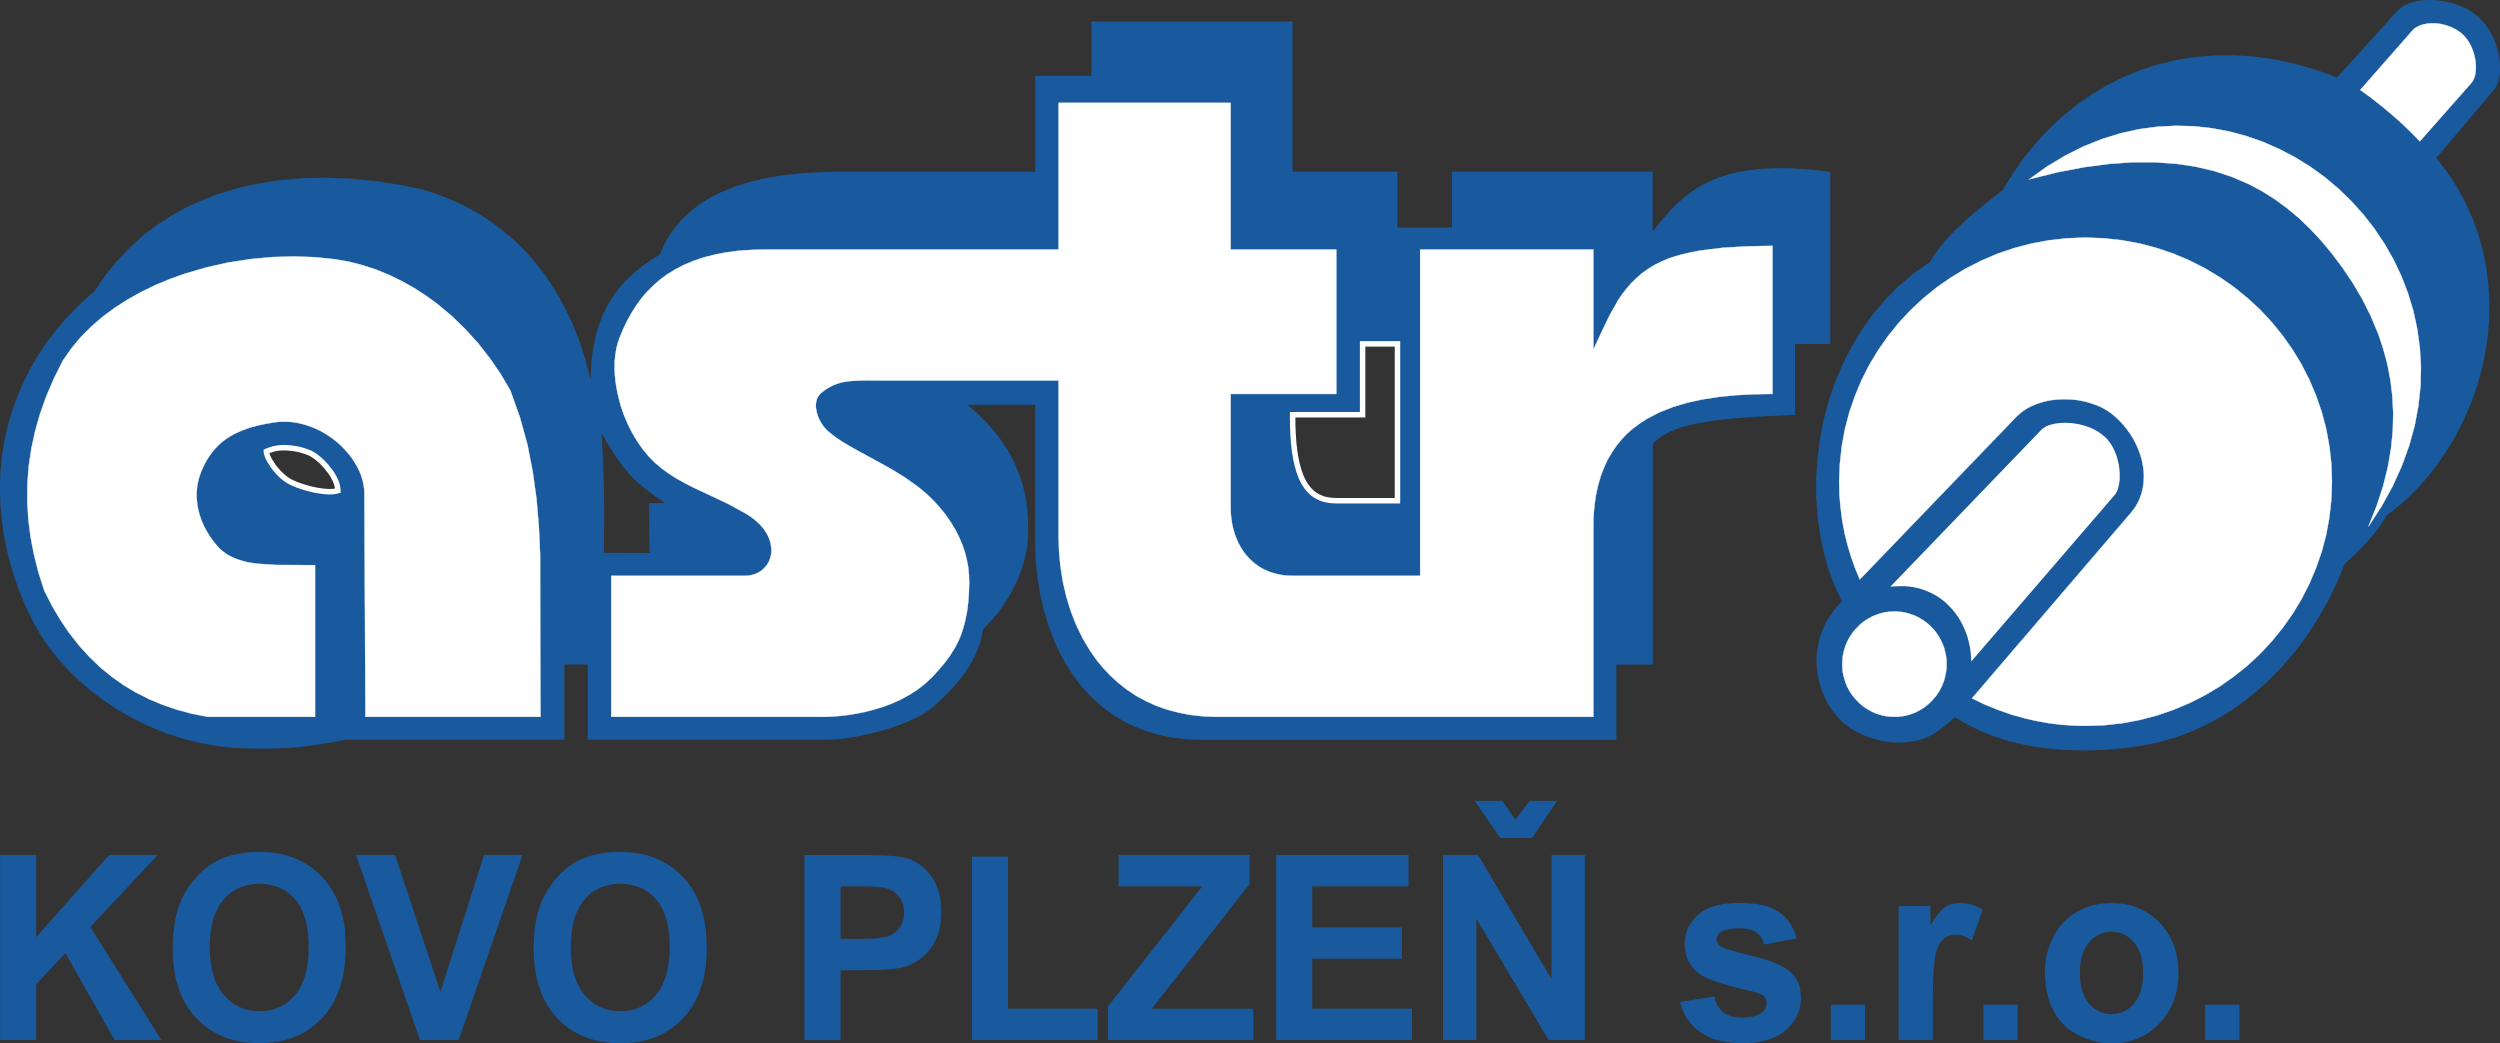 <?xml version="1.0" encoding="UTF-8"?>
<svg xmlns="http://www.w3.org/2000/svg" viewBox="0 0 489.56 204.26">
  <rect x="0" y="0" width="489.56" height="204.26" fill="#333333" stroke="none"/>
  <defs>
    <style>
      .cls-1, .cls-2, .cls-3 {
        fill: none;
      }

      .cls-2 {
        stroke-width: .07px;
      }

      .cls-2, .cls-4, .cls-3 {
        stroke: #fff;
        stroke-miterlimit: 10;
      }

      .cls-5, .cls-6 {
        fill: #195a9f;
      }

      .cls-7, .cls-4 {
        fill: #fff;
      }

      .cls-7, .cls-4, .cls-6 {
        fill-rule: evenodd;
      }

      .cls-4 {
        stroke-width: .53px;
      }

      .cls-3 {
        stroke-width: 1.07px;
      }
    </style>
  </defs>
  <g id="Vrstva_1" data-name="Vrstva 1">
    <path class="cls-5" d="M354.41,33.19l-3.66-.23-3.32-.03-3.02.17-2.73.35-2.47.5-2.23.67-2.02.79-1.84.94-1.67,1.05-1.52,1.15-1.73,1.55-1.59,1.65-1.52,1.77-1.46,1.82v-11.71h-39.29v10.92h-10.7v-10.92h-20.53V4.22h-39.39v10.63h-10.99v18.79h-38.58l-3.62.08-3.55.21-3.46.36-3.32.55-3.2.74-3.03.94-2.85,1.15-1.46.73-1.39.79-1.3.85-1.26.96-1.18,1.02-1.11,1.09-1.02,1.17-.94,1.27-.85,1.33-.76,1.44-.65,1.52-1.68,1.05-1.62,1.14-1.53,1.21-1.46,1.35-1.38,1.47-1,1.27-.94,1.38-.85,1.49-.76,1.61-.65,1.73-.58,1.86-.44,2-.35,2.14-.21,2.3-.09,2.47-1.02-3.9-1.21-3.7-1.4-3.5-1.58-3.29-1.76-3.11-1.91-2.9-2.09-2.68-2.26-2.52-2.05-1.96-2.15-1.8-2.27-1.67-2.37-1.52-2.49-1.38-2.58-1.21-2.7-1.06-2.77-.94-4.76-.98-4.84-.74-4.87-.47-4.88-.2-4.87.14-4.82.45-4.73.82-3.29.79-3.23,1-3.14,1.2-3.06,1.39-2.94,1.62-2.87,1.86-2.73,2.06-2.58,2.33-2.46,2.58-2.29,2.82-2.12,3.09-2.78,2.5-2.5,2.52-2.23,2.56-1.97,2.59-1.74,2.64-1.5,2.58-1.3,2.65-1.15,2.67-.99,2.74-.88,2.96-.67,3.03-.5,3.11-.29,3.15-.09,3.21.11,3.23.32,3.29.5,3.3.73,3.29.91,3.29,1.14,3.29,1.35,3.24,1.56,3.22,1.38,2.38,1.59,2.35,1.79,2.28,2.02,2.23,2.18,2.11,2.35,2.02,2.53,1.9,2.73,1.79,2.87,1.64,3.02,1.47,3.14,1.29,3.25,1.09,3.35.86,3.43.65,3.52.39,3.58.14h4s3.29-.14,3.29-.14l2.97-.27,3.5-.51,4.61-.8h42.82v-14.74h4.58v14.74h46.89l1.74-.08,2-.21,2.18-.37,2.29-.49,2.34-.59,1.73-.53,1.68-.58,1.61-.62,1.53-.68,1.36-.71,1.23-.77,1.05-.8,1.3-1.18,1.35-1.3,1.33-1.43,1.3-1.53.8-1.06.76-1.11.68-1.15.64-1.2.55-1.26.46-1.3.36-1.33.26-1.41.91-.91.96-1.03.94-1.15.94-1.27.91-1.36.77-1.33.74-1.38.68-1.47.59-1.52.5-1.56.39-1.61.29-1.62.15-1.65.05-1.62-.03-1.73-.11-1.82-.23-1.93-.33-1.74-.46-1.8-.61-1.85-.77-1.9-.97-1.91-1.18-1.94-1.41-1.94-1.65-1.96-1.91-1.94-2.2-1.96h13.24v27.34l.09,3.05.3,3.18.52,3.24.74,3.31,1,3.29,1.26,3.23.96,2.03,1.08,1.99,1.2,1.91,1.33,1.82,1.46,1.76,1.61,1.62,1.73,1.5,1.88,1.39,2.03,1.23,2.17,1.09,2.33.91,2.49.73,2.65.55,2.84.33,2.99.11h81.14v-14.74h7.13v-43.26l.71-.67.8-.61.89-.55.94-.5,1.03-.45,1.11-.39,1.17-.33,1.21-.32,4.46-.77,4.93-.49,5.23-.32,5.38-.26v-13.87h6.9v-33.71l-4.02-.44ZM65.81,96.17l-.38.08-.42.03-.44.02-.5-.02-.48-.03-.52-.06-1.18-.18-1.21-.27-1.21-.35-1.17-.39-1.09-.46-.62-.33-.59-.38-.58-.46-.53-.49-.5-.53-.47-.55-.41-.53-.35-.55-.33-.53-.26-.48-.11-.23-.09-.23-.06-.2-.06-.18-.04-.18-.03-.15v-.14l.55-.23.55-.18.58-.15.61-.11.61-.05.61-.03.61.03.59.05.59.08.74.12.71.17.67.2.61.21.55.21.41.21.44.29.47.33.47.39.48.44.47.48.47.5.36.47.35.45.33.47.29.49.26.48.23.49.18.48.12.46.08.47.03.44-.35.09ZM127.18,108.28l-8.93-.02.06-6.37-.03-5.61-.17-5.44-.3-6.02,1.41,2.46,1.35,2.11,1.3,1.8,1.3,1.58,1.35,1.38,1.29,1.12,1.37,1.09,1.46,1.06,1.61,1.09h-3.15l.09,9.77ZM273.66,98.05h-12.54s-.53-.06-.53-.06l-.54-.08-.49-.09-.48-.14-.47-.18-.44-.2-.41-.23-.41-.27-.4-.29-.62-.62-.56-.71-.51-.83-.46-.94-.39-1.08-.35-1.18-.29-1.32-.24-1.46-.18-1.58-.12-1.71-.08-1.87-.02-2h13.71v-13.87h6.83v30.71Z"/>
    <polygon class="cls-1" points="49.33 146.6 45.75 146.47 42.23 146.07 38.8 145.42 35.45 144.55 32.21 143.46 29.07 142.17 26.05 140.7 23.19 139.07 20.46 137.28 17.92 135.38 15.57 133.36 13.39 131.26 11.37 129.03 9.58 126.75 7.99 124.4 6.61 122.02 5.05 118.81 3.7 115.56 2.56 112.27 1.65 108.98 .92 105.69 .42 102.39 .11 99.1 0 95.86 .09 92.65 .38 89.5 .88 86.39 1.55 83.35 2.43 80.4 3.41 77.65 4.56 74.98 5.87 72.33 7.37 69.75 9.11 67.11 11.08 64.52 13.31 61.96 15.81 59.44 18.59 56.94 20.71 53.85 23 51.03 25.46 48.45 28.04 46.11 30.77 44.05 33.63 42.19 36.57 40.56 39.64 39.17 42.78 37.97 46.01 36.97 49.3 36.18 54.03 35.36 58.85 34.91 63.72 34.77 68.6 34.97 73.47 35.44 78.31 36.18 83.07 37.17 85.84 38.11 88.54 39.17 91.12 40.38 93.61 41.76 95.97 43.28 98.25 44.94 100.4 46.75 102.45 48.71 104.7 51.22 106.8 53.91 108.71 56.8 110.47 59.91 112.04 63.2 113.44 66.71 114.65 70.41 115.67 74.3 115.76 71.83 115.97 69.53 116.32 67.39 116.76 65.39 117.34 63.52 117.99 61.79 118.75 60.18 119.6 58.7 120.54 57.32 121.54 56.05 122.92 54.57 124.37 53.22 125.9 52.01 127.53 50.87 129.21 49.83 129.86 48.31 130.62 46.87 131.47 45.54 132.41 44.26 133.42 43.1 134.53 42 135.71 40.99 136.97 40.03 138.28 39.18 139.67 38.39 141.13 37.67 143.98 36.51 147.01 35.57 150.21 34.83 153.53 34.29 156.99 33.92 160.54 33.71 164.16 33.63 202.74 33.63 202.74 14.85 213.73 14.85 213.73 4.22 253.13 4.22 253.13 33.63 273.66 33.63 273.66 44.55 284.36 44.55 284.36 33.63 323.65 33.63 323.65 45.34 325.11 43.52 326.63 41.75 328.22 40.09 329.95 38.55 331.46 37.39 333.13 36.35 334.97 35.41 336.98 34.62 339.21 33.95 341.68 33.45 344.41 33.1 347.43 32.94 350.75 32.97 354.41 33.19 358.42 33.63 358.42 67.34 351.52 67.34 351.52 81.22 346.14 81.47 340.91 81.79 335.98 82.28 331.52 83.05 330.31 83.37 329.14 83.7 328.04 84.1 327 84.55 326.06 85.05 325.17 85.6 324.37 86.21 323.65 86.87 323.65 130.13 316.53 130.13 316.53 144.87 235.39 144.87 232.4 144.77 229.56 144.43 226.91 143.89 224.42 143.16 222.09 142.25 219.92 141.16 217.89 139.93 216.01 138.54 214.28 137.03 212.67 135.41 211.21 133.65 209.88 131.83 208.68 129.92 207.61 127.94 206.65 125.9 205.39 122.67 204.39 119.38 203.65 116.08 203.13 112.83 202.83 109.65 202.74 106.6 202.74 79.26 189.5 79.26 191.7 81.22 193.61 83.16 195.26 85.11 196.67 87.05 197.86 89 198.83 90.91 199.6 92.8 200.21 94.65 200.66 96.46 200.99 98.2 201.22 100.13 201.33 101.95 201.36 103.67 201.31 105.3 201.16 106.95 200.87 108.57 200.48 110.18 199.98 111.74 199.39 113.26 198.7 114.73 197.96 116.11 197.19 117.44 196.28 118.81 195.34 120.08 194.4 121.23 193.44 122.26 192.53 123.17 192.27 124.58 191.91 125.92 191.46 127.22 190.91 128.48 190.27 129.68 189.59 130.83 188.83 131.94 188.03 133 186.72 134.53 185.39 135.96 184.04 137.26 182.74 138.44 181.69 139.25 180.46 140.02 179.1 140.73 177.57 141.42 175.96 142.04 174.28 142.61 172.55 143.15 170.21 143.74 167.92 144.22 165.74 144.59 163.74 144.8 161.99 144.87 115.11 144.87 115.11 130.13 110.53 130.13 110.53 144.87 67.71 144.87 63.1 145.68 59.59 146.19 56.62 146.47 53.33 146.59 49.33 146.6"/>
    <polygon class="cls-6" points="382.81 140.42 381.67 141.42 380.64 142.28 379.67 143.02 378.7 143.68 378.09 144.01 377.47 144.33 376.8 144.59 376.09 144.81 375.33 145.03 374.5 145.19 373.25 145.36 372 145.42 370.75 145.39 369.52 145.25 368.33 145.04 367.16 144.75 366.02 144.4 364.94 143.96 364 143.54 363.11 143.05 362.29 142.55 361.53 142.01 360.83 141.45 360.23 140.87 359.62 140.19 359.04 139.46 358.5 138.66 357.97 137.79 357.48 136.88 357.04 135.91 356.65 134.88 356.32 133.8 356.06 132.7 355.86 131.54 355.74 130.38 355.71 129.19 355.77 128 355.94 126.78 356.1 125.92 356.32 125.07 356.57 124.19 356.91 123.33 357.3 122.45 357.77 121.54 358.35 120.63 359.01 119.69 359.79 118.73 360.68 117.75 359.27 114.7 358.07 111.48 357.12 108.13 356.41 104.64 355.92 101.07 355.66 97.43 355.65 93.71 355.88 89.97 356.35 86.24 357.04 82.54 358 78.85 359.2 75.26 360.64 71.74 362.34 68.33 364.29 65.04 366.47 61.9 368.95 58.94 371.65 56.17 374.63 53.62 377.88 51.31 378.86 49.8 379.88 48.4 380.97 47.05 382.87 45.05 385.23 42.85 388.28 40.29 392.18 37.2 394.21 33.91 396.41 30.81 398.76 27.93 401.26 25.25 403.9 22.78 406.67 20.55 409.55 18.52 412.57 16.73 415.7 15.15 418.91 13.81 422.46 12.66 426.08 11.78 429.81 11.16 433.63 10.86 437.5 10.81 441.44 11.08 445.43 11.63 449.46 12.51 453.54 13.68 457.65 15.16 469.57 2.03 469.91 1.71 470.3 1.41 470.7 1.15 471.16 .91 471.65 .7 472.18 .5 472.74 .35 473.33 .21 473.94 .12 474.56 .05 475.21 .02 476.15 0 477.12 .05 478.09 .17 479.07 .33 480.05 .56 481.01 .86 481.95 1.23 482.86 1.65 483.74 2.14 484.55 2.7 485.31 3.31 486.03 4 486.69 4.79 487.3 5.63 487.81 6.54 488.29 7.45 488.66 8.42 488.98 9.39 489.23 10.36 489.41 11.31 489.53 12.27 489.56 13.19 489.56 13.74 489.53 14.25 489.45 14.77 489.38 15.27 489.27 15.73 489.12 16.16 488.97 16.59 488.79 16.95 488.57 17.32 488.33 17.64 477.08 30.93 479.29 33.8 481.2 36.76 482.86 39.82 484.25 42.94 485.39 46.11 486.27 49.34 486.91 52.6 487.3 55.88 487.48 59.17 487.44 62.46 487.18 65.72 486.69 68.96 486.03 72.16 485.05 75.62 483.87 78.99 482.46 82.26 480.84 85.42 479.02 88.44 477.02 91.33 474.83 94.05 472.47 96.58 469.95 98.91 467.27 101.02 466.83 101.82 466.31 102.64 465.71 103.49 465.05 104.34 463.81 105.8 462.42 107.3 460.85 108.84 459.16 110.39 457.65 114 455.97 117.53 454.04 120.95 451.91 124.24 449.59 127.39 447.05 130.38 444.33 133.17 442.02 135.26 439.59 137.23 437.05 139.04 434.39 140.66 431.63 142.11 428.78 143.39 425.83 144.48 422.78 145.33 419.64 145.98 416.18 146.48 412.42 146.82 408.45 146.97 404.34 146.86 401.58 146.63 398.79 146.27 396.01 145.75 393.25 145.09 390.55 144.22 387.89 143.16 385.29 141.89 382.81 140.42"/>
    <polygon class="cls-1" points="382.81 140.42 381.67 141.42 380.64 142.28 379.67 143.02 378.7 143.68 378.09 144.01 377.47 144.33 376.8 144.59 376.09 144.81 375.33 145.03 374.5 145.19 373.25 145.36 372 145.42 370.75 145.39 369.52 145.25 368.33 145.04 367.16 144.75 366.02 144.4 364.94 143.96 364 143.54 363.11 143.05 362.29 142.55 361.53 142.01 360.83 141.45 360.23 140.87 359.62 140.19 359.04 139.46 358.5 138.66 357.97 137.79 357.48 136.88 357.04 135.91 356.65 134.88 356.32 133.8 356.06 132.7 355.86 131.54 355.74 130.38 355.71 129.19 355.77 128 355.94 126.78 356.1 125.92 356.32 125.07 356.57 124.19 356.91 123.33 357.3 122.45 357.77 121.54 358.35 120.63 359.01 119.69 359.79 118.73 360.68 117.75 359.27 114.7 358.07 111.48 357.12 108.13 356.41 104.64 355.92 101.07 355.66 97.43 355.65 93.71 355.88 89.97 356.35 86.24 357.04 82.54 358 78.85 359.2 75.26 360.64 71.74 362.34 68.33 364.29 65.04 366.47 61.9 368.95 58.94 371.65 56.17 374.63 53.62 377.88 51.31 378.86 49.8 379.88 48.4 380.97 47.05 382.87 45.05 385.23 42.85 388.28 40.29 392.18 37.2 394.21 33.91 396.41 30.81 398.76 27.93 401.26 25.25 403.9 22.78 406.67 20.55 409.55 18.52 412.57 16.73 415.7 15.15 418.91 13.81 422.46 12.66 426.08 11.78 429.81 11.16 433.63 10.86 437.5 10.81 441.44 11.08 445.43 11.63 449.46 12.51 453.54 13.68 457.65 15.16 469.57 2.03 469.91 1.71 470.3 1.41 470.7 1.15 471.16 .91 471.65 .7 472.18 .5 472.74 .35 473.33 .21 473.94 .12 474.56 .05 475.21 .02 476.15 0 477.12 .05 478.09 .17 479.07 .33 480.05 .56 481.01 .86 481.95 1.23 482.86 1.65 483.74 2.14 484.55 2.7 485.31 3.31 486.03 4 486.69 4.79 487.3 5.63 487.81 6.54 488.29 7.45 488.66 8.42 488.98 9.39 489.23 10.36 489.41 11.31 489.53 12.27 489.56 13.19 489.56 13.74 489.53 14.25 489.45 14.77 489.38 15.27 489.27 15.73 489.12 16.16 488.97 16.59 488.79 16.95 488.57 17.32 488.33 17.64 477.08 30.93 479.29 33.8 481.2 36.76 482.86 39.82 484.25 42.94 485.39 46.11 486.27 49.34 486.91 52.6 487.3 55.88 487.48 59.17 487.44 62.46 487.18 65.72 486.69 68.96 486.03 72.16 485.05 75.62 483.87 78.99 482.46 82.26 480.84 85.42 479.02 88.44 477.02 91.33 474.83 94.05 472.47 96.58 469.95 98.91 467.27 101.02 466.83 101.82 466.31 102.64 465.71 103.49 465.05 104.34 463.81 105.8 462.42 107.3 460.85 108.84 459.16 110.39 457.65 114 455.97 117.53 454.04 120.95 451.91 124.24 449.59 127.39 447.05 130.38 444.33 133.17 442.02 135.26 439.59 137.23 437.05 139.04 434.39 140.66 431.63 142.11 428.78 143.39 425.83 144.48 422.78 145.33 419.64 145.98 416.18 146.48 412.42 146.82 408.45 146.97 404.34 146.86 401.58 146.63 398.79 146.27 396.01 145.75 393.25 145.09 390.55 144.22 387.89 143.16 385.29 141.89 382.81 140.42"/>
    <polygon class="cls-7" points="40.68 140.37 37.65 139.78 34.72 138.99 31.93 138.05 29.25 136.93 26.69 135.65 24.25 134.2 21.93 132.56 19.65 130.7 17.5 128.63 15.47 126.4 13.57 123.98 11.81 121.38 10.17 118.6 8.66 115.62 7.55 112.15 6.67 108.68 5.99 105.19 5.55 101.7 5.34 98.2 5.37 94.7 5.63 91.32 6.13 87.89 6.87 84.46 7.85 81.02 9.08 77.56 10.58 74.07 12.34 70.57 13.98 68.22 15.81 66.01 17.86 63.96 20.08 62.04 22.47 60.28 25 58.65 27.66 57.17 30.42 55.83 33.27 54.64 36.21 53.59 40.44 52.36 44.72 51.4 49.02 50.74 53.33 50.34 57.56 50.22 61.7 50.36 65.67 50.78 68.37 51.25 71.04 51.95 73.65 52.79 76.18 53.83 78.64 55.03 81.03 56.36 83.35 57.86 85.6 59.49 88.45 61.87 91.12 64.46 93.64 67.24 95.94 70.18 98.06 73.27 99.94 76.47 101.82 81.75 103.28 87.05 104.33 92.41 105.07 97.78 105.52 103.17 105.77 108.6 105.78 124.45 105.84 140.37 71.56 140.37 71.36 96.59 71.31 95.7 71.18 94.8 70.98 93.91 70.69 93.03 70.33 92.15 69.89 91.29 69.4 90.44 68.84 89.62 68.22 88.83 67.55 88.06 66.83 87.31 65.93 86.52 64.99 85.78 64.01 85.11 62.97 84.49 61.88 83.96 60.76 83.51 59.61 83.13 58.43 82.84 57.23 82.64 56.01 82.57 54.79 82.58 53.57 82.72 51.95 83.01 50.36 83.34 48.81 83.78 47.34 84.31 45.93 84.95 45.11 85.42 44.32 85.92 43.56 86.49 42.84 87.12 42.15 87.83 41.5 88.6 40.91 89.45 40.34 90.36 39.82 91.38 39.35 92.47 39.06 93.3 38.83 94.11 38.65 94.96 38.55 95.79 38.5 96.62 38.5 97.46 38.58 98.28 38.68 99.11 38.85 99.94 39.14 101 39.52 102.07 39.97 103.1 40.52 104.1 41.11 105.07 41.79 106.01 42.52 106.9 43.11 107.53 43.76 108.07 44.44 108.56 45.19 108.97 45.96 109.33 46.78 109.62 47.61 109.88 48.49 110.1 49.4 110.25 50.34 110.39 54.03 110.63 57.88 110.65 61.7 110.67 61.7 140.37 40.68 140.37"/>
    <polygon class="cls-2" points="40.68 140.37 37.65 139.78 34.72 138.99 31.93 138.05 29.25 136.93 26.69 135.65 24.25 134.2 21.93 132.56 19.65 130.7 17.5 128.63 15.47 126.4 13.57 123.98 11.81 121.38 10.17 118.6 8.66 115.62 7.55 112.15 6.67 108.68 5.99 105.19 5.55 101.7 5.34 98.2 5.37 94.7 5.63 91.32 6.13 87.89 6.87 84.46 7.85 81.02 9.08 77.56 10.58 74.07 12.34 70.57 13.98 68.22 15.81 66.01 17.86 63.96 20.08 62.04 22.47 60.28 25 58.65 27.66 57.17 30.42 55.83 33.27 54.64 36.21 53.59 40.44 52.36 44.72 51.4 49.02 50.74 53.33 50.34 57.56 50.22 61.7 50.36 65.67 50.78 68.37 51.25 71.04 51.95 73.65 52.79 76.18 53.83 78.64 55.03 81.03 56.36 83.35 57.86 85.6 59.49 88.45 61.87 91.12 64.46 93.64 67.24 95.94 70.18 98.06 73.27 99.94 76.47 101.82 81.75 103.28 87.05 104.33 92.41 105.07 97.78 105.52 103.17 105.77 108.6 105.78 124.45 105.84 140.37 71.56 140.37 71.36 96.59 71.31 95.7 71.18 94.8 70.98 93.91 70.69 93.03 70.33 92.15 69.89 91.29 69.4 90.44 68.84 89.62 68.22 88.83 67.55 88.06 66.83 87.31 65.93 86.52 64.99 85.78 64.01 85.11 62.97 84.49 61.88 83.96 60.76 83.51 59.61 83.13 58.43 82.84 57.23 82.64 56.01 82.57 54.79 82.58 53.57 82.72 51.95 83.01 50.36 83.34 48.81 83.78 47.34 84.31 45.93 84.95 45.11 85.42 44.32 85.92 43.56 86.49 42.84 87.12 42.15 87.83 41.5 88.6 40.91 89.45 40.34 90.36 39.82 91.38 39.35 92.47 39.06 93.3 38.83 94.11 38.65 94.96 38.55 95.79 38.5 96.62 38.5 97.46 38.58 98.28 38.68 99.11 38.85 99.94 39.14 101 39.52 102.07 39.97 103.1 40.52 104.1 41.11 105.07 41.79 106.01 42.52 106.9 43.11 107.53 43.76 108.07 44.44 108.56 45.19 108.97 45.96 109.33 46.78 109.62 47.61 109.88 48.49 110.1 49.4 110.25 50.34 110.39 54.03 110.63 57.88 110.65 61.7 110.67 61.7 140.37 40.68 140.37"/>
    <polygon class="cls-7" points="119.7 140.37 119.7 112.76 145.75 112.76 146.19 112.76 146.63 112.71 147.04 112.64 147.42 112.54 147.81 112.42 148.16 112.29 148.51 112.11 148.83 111.92 149.13 111.71 149.41 111.48 149.68 111.23 149.91 110.97 150.14 110.68 150.33 110.39 150.51 110.07 150.67 109.74 150.82 109.3 150.95 108.84 151.03 108.36 151.06 107.87 151.05 107.37 150.98 106.86 150.89 106.31 150.73 105.8 150.54 105.27 150.29 104.74 149.98 104.21 149.63 103.67 149.21 103.16 148.76 102.64 148.22 102.14 147.65 101.66 147.01 101.17 146.31 100.72 142.83 98.79 139.29 97.11 135.82 95.49 134.2 94.65 132.62 93.79 131.1 92.83 129.65 91.79 128.27 90.62 126.98 89.31 125.81 87.89 124.74 86.36 123.78 84.73 122.93 83.04 122.19 81.29 121.58 79.52 121.1 77.71 120.72 75.91 120.52 74.56 120.4 73.24 120.35 71.94 120.38 70.69 120.51 69.46 120.69 68.31 120.96 67.22 121.31 66.19 122.04 64.43 122.84 62.76 123.72 61.19 124.66 59.71 125.68 58.33 126.78 57.06 127.97 55.88 129.21 54.79 130.54 53.8 132.23 52.75 134.02 51.83 135.91 51.04 137.94 50.37 140.08 49.83 142.34 49.4 144.72 49.1 147.24 48.93 149.89 48.87 207.3 48.87 207.3 20.14 240.98 20.14 240.98 48.87 261.68 48.87 261.68 77.14 240.98 77.14 240.98 99.37 241.01 100.46 241.12 101.52 241.27 102.57 241.5 103.55 241.77 104.52 242.12 105.45 242.51 106.34 242.97 107.19 243.48 107.98 244.06 108.74 244.61 109.33 245.2 109.91 245.8 110.42 246.47 110.89 247.17 111.32 247.9 111.68 248.68 112 249.49 112.27 250.35 112.48 251.23 112.64 252.16 112.73 253.13 112.76 278.1 112.76 278.1 48.87 312.01 48.87 312.01 68.48 313.6 65.07 315.16 61.81 316.89 58.76 317.66 57.62 318.5 56.53 319.41 55.48 320.41 54.5 321.48 53.56 322.68 52.69 323.99 51.89 325.43 51.18 326.73 50.63 328.14 50.16 329.63 49.75 331.22 49.4 332.89 49.07 337.35 48.52 342.12 48.24 347.09 48.14 347.09 77.14 343.49 77.2 339.98 77.38 336.65 77.71 333.45 78.2 330.43 78.85 327.58 79.7 324.93 80.75 322.49 82.02 321.12 82.9 319.83 83.86 318.63 84.9 317.54 86.05 316.53 87.3 315.62 88.63 314.78 90.07 314.07 91.63 313.45 93.29 312.93 95.06 312.52 96.96 312.23 98.96 312.05 101.1 312.01 103.36 312.01 140.37 238.34 140.37 235.72 140.28 233.22 140.01 230.82 139.55 228.55 138.96 226.41 138.2 224.39 137.28 222.47 136.25 220.68 135.05 219.01 133.73 217.45 132.32 216.01 130.79 214.67 129.15 213.46 127.42 211.99 124.96 210.74 122.37 209.68 119.67 208.82 116.87 208.15 113.99 207.68 111.04 207.39 108.06 207.3 105.07 207.3 74.5 171.53 74.5 169.7 74.48 168.03 74.53 166.5 74.62 165.1 74.82 164.46 74.98 163.83 75.18 163.21 75.42 162.6 75.73 161.99 76.06 161.4 76.47 160.8 76.96 160.61 77.12 160.45 77.3 160.31 77.5 160.17 77.71 160.05 77.93 159.96 78.15 159.9 78.38 159.84 78.64 159.79 78.9 159.76 79.14 159.76 79.41 159.76 79.69 159.79 79.94 159.83 80.23 159.92 80.67 160.04 81.14 160.2 81.58 160.39 82.02 160.61 82.48 160.86 82.9 161.14 83.31 161.43 83.7 161.77 84.07 162.11 84.42 163.42 85.48 164.93 86.51 166.65 87.52 168.47 88.54 171.29 90.06 174.22 91.68 177.1 93.42 179.84 95.38 181.33 96.62 182.71 97.94 183.98 99.32 185.15 100.76 186.21 102.28 187.15 103.87 187.83 105.22 188.42 106.6 188.91 108.03 189.29 109.48 189.58 110.97 189.74 112.47 189.79 114 189.73 116.11 189.59 118.03 189.36 119.79 189.04 121.42 188.65 122.92 188.2 124.3 187.65 125.57 187.04 126.77 186.13 128.24 185.1 129.65 183.96 131.01 182.74 132.38 181.28 133.77 179.72 135 178.08 136.06 176.37 136.99 174.62 137.78 172.87 138.43 171.12 138.96 169.42 139.4 167.77 139.73 166.21 139.99 164.18 140.22 162.42 140.34 161.02 140.37 119.7 140.37"/>
    <polygon class="cls-2" points="119.7 140.37 119.7 112.76 145.75 112.76 146.19 112.76 146.63 112.71 147.04 112.64 147.42 112.54 147.81 112.42 148.16 112.29 148.51 112.11 148.83 111.92 149.13 111.71 149.41 111.48 149.68 111.23 149.91 110.97 150.14 110.68 150.33 110.39 150.51 110.07 150.67 109.74 150.82 109.3 150.95 108.84 151.03 108.36 151.06 107.87 151.05 107.37 150.98 106.86 150.89 106.31 150.73 105.8 150.54 105.27 150.29 104.74 149.98 104.21 149.63 103.67 149.21 103.16 148.76 102.64 148.22 102.14 147.65 101.66 147.01 101.17 146.31 100.72 142.83 98.79 139.29 97.11 135.82 95.49 134.2 94.65 132.62 93.79 131.1 92.83 129.65 91.79 128.27 90.62 126.98 89.31 125.81 87.89 124.74 86.36 123.78 84.73 122.93 83.04 122.19 81.29 121.58 79.52 121.1 77.71 120.72 75.91 120.52 74.56 120.4 73.24 120.35 71.94 120.38 70.69 120.51 69.46 120.69 68.31 120.96 67.22 121.31 66.19 122.04 64.43 122.84 62.76 123.72 61.19 124.66 59.71 125.68 58.33 126.78 57.06 127.97 55.88 129.21 54.79 130.54 53.8 132.23 52.75 134.02 51.83 135.91 51.04 137.94 50.37 140.08 49.83 142.34 49.4 144.72 49.1 147.24 48.93 149.89 48.87 207.3 48.87 207.3 20.14 240.98 20.14 240.98 48.87 261.68 48.87 261.68 77.14 240.98 77.14 240.98 99.37 241.01 100.46 241.12 101.52 241.27 102.57 241.5 103.55 241.77 104.52 242.12 105.45 242.51 106.34 242.97 107.19 243.48 107.98 244.06 108.74 244.61 109.33 245.2 109.91 245.8 110.42 246.47 110.89 247.17 111.32 247.9 111.68 248.68 112 249.49 112.27 250.35 112.48 251.23 112.64 252.16 112.73 253.13 112.76 278.1 112.76 278.1 48.87 312.01 48.87 312.01 68.48 313.6 65.07 315.16 61.81 316.89 58.76 317.66 57.62 318.5 56.53 319.41 55.48 320.41 54.5 321.48 53.56 322.68 52.69 323.99 51.89 325.43 51.18 326.73 50.63 328.14 50.16 329.63 49.75 331.22 49.4 332.89 49.07 337.35 48.52 342.12 48.24 347.09 48.14 347.09 77.14 343.49 77.2 339.98 77.38 336.65 77.71 333.45 78.2 330.43 78.85 327.58 79.7 324.93 80.75 322.49 82.02 321.12 82.9 319.83 83.86 318.63 84.9 317.54 86.05 316.53 87.3 315.62 88.63 314.78 90.07 314.07 91.63 313.45 93.29 312.93 95.06 312.52 96.96 312.23 98.96 312.05 101.1 312.01 103.36 312.01 140.37 238.34 140.37 235.72 140.28 233.22 140.01 230.82 139.55 228.55 138.96 226.41 138.2 224.39 137.28 222.47 136.25 220.68 135.05 219.01 133.73 217.45 132.32 216.01 130.79 214.67 129.15 213.46 127.42 211.99 124.96 210.74 122.37 209.68 119.67 208.82 116.87 208.15 113.99 207.68 111.04 207.39 108.06 207.3 105.07 207.3 74.5 171.53 74.5 169.7 74.48 168.03 74.53 166.5 74.62 165.1 74.82 164.46 74.98 163.83 75.18 163.21 75.42 162.6 75.73 161.99 76.06 161.4 76.47 160.8 76.96 160.61 77.12 160.45 77.3 160.31 77.5 160.17 77.71 160.05 77.93 159.96 78.15 159.9 78.38 159.84 78.64 159.79 78.9 159.76 79.14 159.76 79.41 159.76 79.69 159.79 79.94 159.83 80.23 159.92 80.67 160.04 81.14 160.2 81.58 160.39 82.02 160.61 82.48 160.86 82.9 161.14 83.31 161.43 83.7 161.77 84.07 162.11 84.42 163.42 85.48 164.93 86.51 166.65 87.52 168.47 88.54 171.29 90.06 174.22 91.68 177.1 93.42 179.84 95.38 181.33 96.62 182.71 97.94 183.98 99.32 185.15 100.76 186.21 102.28 187.15 103.87 187.83 105.22 188.42 106.6 188.91 108.03 189.29 109.48 189.58 110.97 189.74 112.47 189.79 114 189.73 116.11 189.59 118.03 189.36 119.79 189.04 121.42 188.65 122.92 188.2 124.3 187.65 125.57 187.04 126.77 186.13 128.24 185.1 129.65 183.96 131.01 182.74 132.38 181.28 133.77 179.72 135 178.08 136.06 176.37 136.99 174.62 137.78 172.87 138.43 171.12 138.96 169.42 139.4 167.77 139.73 166.21 139.99 164.18 140.22 162.42 140.34 161.02 140.37 119.7 140.37"/>
    <polygon class="cls-1" points="118.25 108.27 118.31 101.9 118.28 96.29 118.11 90.85 117.81 84.83 119.22 87.28 120.57 89.39 121.87 91.19 123.17 92.77 124.52 94.15 125.81 95.27 127.18 96.37 128.63 97.43 130.24 98.52 127.09 98.52 127.18 108.28 118.25 108.27"/>
    <polygon class="cls-3" points="253.13 81.22 266.83 81.22 266.83 67.34 273.66 67.34 273.66 98.05 261.68 98.05 261.12 98.03 260.59 97.99 260.04 97.91 259.55 97.82 259.07 97.69 258.6 97.5 258.16 97.31 257.75 97.08 257.34 96.81 256.95 96.52 256.33 95.9 255.76 95.18 255.25 94.35 254.79 93.41 254.4 92.33 254.05 91.15 253.76 89.83 253.52 88.37 253.34 86.8 253.22 85.08 253.14 83.22 253.13 81.22"/>
    <polygon class="cls-3" points="60.71 88.72 61.12 88.94 61.56 89.22 62.03 89.56 62.5 89.95 62.99 90.39 63.46 90.88 63.93 91.38 64.29 91.85 64.64 92.3 64.98 92.77 65.26 93.26 65.52 93.74 65.75 94.23 65.93 94.71 66.05 95.17 66.13 95.64 66.16 96.08 65.81 96.17 65.43 96.24 65.01 96.27 64.57 96.29 64.07 96.27 63.58 96.24 63.07 96.18 61.88 96 60.67 95.73 59.46 95.38 58.29 94.99 57.2 94.53 56.58 94.2 55.98 93.82 55.41 93.36 54.88 92.88 54.38 92.35 53.91 91.8 53.5 91.27 53.15 90.72 52.81 90.19 52.56 89.71 52.45 89.48 52.36 89.25 52.3 89.06 52.24 88.87 52.19 88.69 52.16 88.54 52.16 88.4 52.71 88.18 53.25 88 53.83 87.84 54.44 87.74 55.04 87.69 55.65 87.66 56.26 87.69 56.85 87.74 57.44 87.81 58.18 87.93 58.9 88.1 59.56 88.3 60.17 88.51 60.71 88.72"/>
    <polygon class="cls-7" points="472.41 5.98 472.62 5.76 472.86 5.55 473.12 5.38 473.41 5.23 473.71 5.08 474.03 4.94 474.38 4.82 474.73 4.75 475.11 4.67 475.47 4.61 475.87 4.58 476.47 4.56 477.08 4.59 477.72 4.66 478.34 4.79 478.96 4.94 479.6 5.16 480.2 5.4 480.78 5.7 481.35 6.04 481.89 6.43 482.39 6.87 482.78 7.31 483.14 7.78 483.48 8.28 483.78 8.81 484.04 9.39 484.27 9.96 484.45 10.54 484.6 11.13 484.72 11.74 484.78 12.31 484.83 12.89 484.83 13.31 484.81 13.71 484.77 14.1 484.72 14.48 484.65 14.83 484.54 15.16 484.42 15.47 484.28 15.76 484.12 16.03 483.93 16.26 473.86 27.67 472.21 25.99 470.51 24.34 468.74 22.75 466.69 21.02 464.51 19.3 462.2 17.61 472.41 5.98"/>
    <polygon class="cls-2" points="472.41 5.98 472.62 5.76 472.86 5.55 473.12 5.38 473.41 5.23 473.71 5.08 474.03 4.94 474.38 4.82 474.73 4.75 475.11 4.67 475.47 4.61 475.87 4.58 476.47 4.56 477.08 4.59 477.72 4.66 478.34 4.79 478.96 4.94 479.6 5.16 480.2 5.4 480.78 5.7 481.35 6.04 481.89 6.43 482.39 6.87 482.78 7.31 483.14 7.78 483.48 8.28 483.78 8.81 484.04 9.39 484.27 9.96 484.45 10.54 484.6 11.13 484.72 11.74 484.78 12.31 484.83 12.89 484.83 13.31 484.81 13.71 484.77 14.1 484.72 14.48 484.65 14.83 484.54 15.16 484.42 15.47 484.28 15.76 484.12 16.03 483.93 16.26 473.86 27.67 472.21 25.99 470.51 24.34 468.74 22.75 466.69 21.02 464.51 19.3 462.2 17.61 472.41 5.98"/>
    <polygon class="cls-7" points="408.4 46.52 412.01 46.66 415.56 47.05 419.03 47.69 422.4 48.58 425.66 49.69 428.83 51.04 431.87 52.59 434.79 54.35 437.56 56.29 440.19 58.43 442.66 60.72 444.93 63.16 447.02 65.75 448.95 68.48 450.68 71.34 452.21 74.33 453.53 77.44 454.64 80.64 455.52 83.95 456.14 87.33 456.53 90.8 456.65 94.33 456.53 97.87 456.14 101.34 455.52 104.74 454.64 108.04 453.53 111.24 452.21 114.35 450.68 117.34 448.95 120.2 447.02 122.93 444.93 125.51 442.66 127.95 440.19 130.27 437.56 132.38 434.79 134.34 431.87 136.09 428.83 137.64 425.66 138.97 422.4 140.1 419.03 140.98 415.56 141.63 412.01 142.02 408.4 142.14 405.93 142.08 403.49 141.9 401.09 141.6 398.73 141.17 396.41 140.64 393.74 139.88 391.15 138.97 388.61 137.93 386.16 136.75 417.3 100.41 417.82 99.76 418.29 99.06 418.68 98.35 419.02 97.61 419.29 96.85 419.5 96.08 419.67 95.29 419.76 94.49 419.82 93.67 419.82 92.85 419.76 92.03 419.64 91.19 419.43 90.12 419.14 89.06 418.74 88 418.29 86.96 417.76 85.95 417.15 84.96 416.47 84.02 415.73 83.1 414.91 82.25 414.04 81.43 413.27 80.82 412.42 80.26 411.53 79.76 410.57 79.35 409.58 79 408.55 78.7 407.51 78.46 406.43 78.29 405.34 78.2 404.26 78.17 403.26 78.2 402.29 78.28 401.34 78.41 400.38 78.62 399.47 78.88 398.59 79.19 397.73 79.56 396.92 79.99 396.16 80.49 395.47 81.04 394.82 81.64 364.19 113.46 363.29 111.3 362.5 109.07 361.82 106.83 361.24 104.52 360.77 102.04 360.44 99.5 360.21 96.94 360.15 94.33 360.29 90.8 360.67 87.33 361.3 83.95 362.17 80.64 363.28 77.44 364.59 74.33 366.11 71.34 367.85 68.48 369.77 65.75 371.87 63.16 374.15 60.72 376.6 58.43 379.24 56.29 382.02 54.35 384.93 52.59 387.98 51.04 391.13 49.69 394.41 48.58 397.79 47.69 401.25 47.05 404.79 46.66 408.4 46.52"/>
    <polygon class="cls-2" points="408.4 46.52 412.01 46.66 415.56 47.05 419.03 47.69 422.4 48.58 425.66 49.69 428.83 51.04 431.87 52.59 434.79 54.35 437.56 56.29 440.19 58.43 442.66 60.72 444.93 63.16 447.02 65.75 448.95 68.48 450.68 71.34 452.21 74.33 453.53 77.44 454.64 80.64 455.52 83.95 456.14 87.33 456.53 90.8 456.65 94.33 456.53 97.87 456.14 101.34 455.52 104.74 454.64 108.04 453.53 111.24 452.21 114.35 450.68 117.34 448.95 120.2 447.02 122.93 444.93 125.51 442.66 127.95 440.19 130.27 437.56 132.38 434.79 134.34 431.87 136.09 428.83 137.64 425.66 138.97 422.4 140.1 419.03 140.98 415.56 141.63 412.01 142.02 408.4 142.14 405.93 142.08 403.49 141.9 401.09 141.6 398.73 141.17 396.41 140.64 393.74 139.88 391.15 138.97 388.61 137.93 386.16 136.75 417.3 100.41 417.82 99.76 418.29 99.06 418.68 98.35 419.02 97.61 419.29 96.85 419.5 96.08 419.67 95.29 419.76 94.49 419.82 93.67 419.82 92.85 419.76 92.03 419.64 91.19 419.43 90.12 419.14 89.06 418.74 88 418.29 86.96 417.76 85.95 417.15 84.96 416.47 84.02 415.73 83.1 414.91 82.25 414.04 81.43 413.27 80.82 412.42 80.26 411.53 79.76 410.57 79.35 409.58 79 408.55 78.7 407.51 78.46 406.43 78.29 405.34 78.2 404.26 78.17 403.26 78.2 402.29 78.28 401.34 78.41 400.38 78.62 399.47 78.88 398.59 79.19 397.73 79.56 396.92 79.99 396.16 80.49 395.47 81.04 394.82 81.64 364.19 113.46 363.29 111.3 362.5 109.07 361.82 106.83 361.24 104.52 360.77 102.04 360.44 99.5 360.21 96.94 360.15 94.33 360.29 90.8 360.67 87.33 361.3 83.95 362.17 80.64 363.28 77.44 364.59 74.33 366.11 71.34 367.85 68.48 369.77 65.75 371.87 63.16 374.15 60.72 376.6 58.43 379.24 56.29 382.02 54.35 384.93 52.59 387.98 51.04 391.13 49.69 394.41 48.58 397.79 47.69 401.25 47.05 404.79 46.66 408.4 46.52"/>
    <polygon class="cls-7" points="370.98 119.75 371.72 119.78 372.48 119.85 373.21 119.99 373.91 120.19 374.6 120.42 375.26 120.69 375.91 121.04 376.51 121.4 377.1 121.81 377.66 122.26 378.17 122.77 378.67 123.28 379.12 123.84 379.53 124.43 379.91 125.07 380.23 125.71 380.52 126.37 380.76 127.07 380.94 127.8 381.08 128.53 381.17 129.29 381.2 130.06 381.17 130.82 381.08 131.58 380.94 132.32 380.76 133.03 380.52 133.73 380.23 134.41 379.91 135.05 379.53 135.68 379.12 136.28 378.67 136.82 378.17 137.35 377.66 137.84 377.1 138.31 376.51 138.72 375.91 139.08 375.26 139.42 374.6 139.7 373.91 139.93 373.21 140.13 372.48 140.25 371.72 140.34 370.98 140.35 370.22 140.34 369.46 140.25 368.73 140.13 368.04 139.93 367.35 139.7 366.69 139.42 366.05 139.08 365.43 138.72 364.84 138.31 364.29 137.84 363.78 137.35 363.28 136.82 362.83 136.28 362.41 135.68 362.03 135.05 361.71 134.41 361.43 133.73 361.2 133.03 361 132.32 360.86 131.58 360.79 130.82 360.76 130.06 360.79 129.29 360.86 128.53 361 127.8 361.2 127.07 361.43 126.37 361.71 125.71 362.03 125.07 362.41 124.43 362.83 123.84 363.28 123.28 363.78 122.77 364.29 122.26 364.84 121.81 365.43 121.4 366.05 121.04 366.69 120.69 367.35 120.42 368.04 120.19 368.73 119.99 369.46 119.85 370.22 119.78 370.98 119.75"/>
    <polygon class="cls-2" points="370.98 119.75 371.72 119.78 372.48 119.85 373.21 119.99 373.91 120.19 374.6 120.42 375.26 120.69 375.91 121.04 376.51 121.4 377.1 121.81 377.66 122.26 378.17 122.77 378.67 123.28 379.12 123.84 379.53 124.43 379.91 125.07 380.23 125.71 380.52 126.37 380.76 127.07 380.94 127.8 381.08 128.53 381.17 129.29 381.2 130.06 381.17 130.82 381.08 131.58 380.94 132.32 380.76 133.03 380.52 133.73 380.23 134.41 379.91 135.05 379.53 135.68 379.12 136.28 378.67 136.82 378.17 137.35 377.66 137.84 377.1 138.31 376.51 138.72 375.91 139.08 375.26 139.42 374.6 139.7 373.91 139.93 373.21 140.13 372.48 140.25 371.72 140.34 370.98 140.35 370.22 140.34 369.46 140.25 368.73 140.13 368.04 139.93 367.35 139.7 366.69 139.42 366.05 139.08 365.43 138.72 364.84 138.31 364.29 137.84 363.78 137.35 363.28 136.82 362.83 136.28 362.41 135.68 362.03 135.05 361.71 134.41 361.43 133.73 361.2 133.03 361 132.32 360.86 131.58 360.79 130.82 360.76 130.06 360.79 129.29 360.86 128.53 361 127.8 361.2 127.07 361.43 126.37 361.71 125.71 362.03 125.07 362.41 124.43 362.83 123.84 363.28 123.28 363.78 122.77 364.29 122.26 364.84 121.81 365.43 121.4 366.05 121.04 366.69 120.69 367.35 120.42 368.04 120.19 368.73 119.99 369.46 119.85 370.22 119.78 370.98 119.75"/>
    <polygon class="cls-4" points="386.25 128.86 386.17 127.77 386.02 126.69 385.79 125.62 385.51 124.58 385.14 123.57 384.72 122.58 384.23 121.63 383.69 120.72 383.08 119.85 382.4 119.05 381.75 118.37 381.08 117.72 380.33 117.12 379.56 116.59 378.74 116.11 377.88 115.7 376.98 115.33 376.06 115.02 375.07 114.79 374.07 114.62 373.04 114.53 371.95 114.52 370.84 114.58 399.96 84.33 400.17 84.14 400.4 83.98 400.65 83.83 400.93 83.67 401.26 83.55 401.59 83.43 401.96 83.34 402.34 83.25 402.75 83.17 403.16 83.13 403.87 83.08 404.6 83.05 405.35 83.1 406.13 83.17 406.92 83.31 407.7 83.49 408.46 83.72 409.24 83.99 409.96 84.34 410.68 84.73 411.34 85.19 411.97 85.71 412.45 86.17 412.88 86.72 413.27 87.3 413.62 87.92 413.92 88.57 414.18 89.24 414.39 89.92 414.56 90.62 414.7 91.32 414.77 92 414.83 92.67 414.83 93.32 414.82 93.76 414.79 94.18 414.73 94.59 414.66 94.98 414.57 95.35 414.47 95.7 414.36 96.02 414.21 96.3 414.06 96.55 413.89 96.77 386.25 128.86"/>
    <polygon class="cls-2" points="386.25 128.86 386.17 127.77 386.02 126.69 385.79 125.62 385.51 124.58 385.14 123.57 384.72 122.58 384.23 121.63 383.69 120.72 383.08 119.85 382.4 119.05 381.75 118.37 381.08 117.72 380.33 117.12 379.56 116.59 378.74 116.11 377.88 115.7 376.98 115.33 376.06 115.02 375.07 114.79 374.07 114.62 373.04 114.53 371.95 114.52 370.84 114.58 399.96 84.33 400.17 84.14 400.4 83.98 400.65 83.83 400.93 83.67 401.26 83.55 401.59 83.43 401.96 83.34 402.34 83.25 402.75 83.17 403.16 83.13 403.87 83.08 404.6 83.05 405.35 83.1 406.13 83.17 406.92 83.31 407.7 83.49 408.46 83.72 409.24 83.99 409.96 84.34 410.68 84.73 411.34 85.19 411.97 85.71 412.45 86.17 412.88 86.72 413.27 87.3 413.62 87.92 413.92 88.57 414.18 89.24 414.39 89.92 414.56 90.62 414.7 91.32 414.77 92 414.83 92.67 414.83 93.32 414.82 93.76 414.79 94.18 414.73 94.59 414.66 94.98 414.57 95.35 414.47 95.7 414.36 96.02 414.21 96.3 414.06 96.55 413.89 96.77 386.25 128.86"/>
    <polygon class="cls-7" points="463.8 103.1 465.39 99.12 466.66 95.24 467.59 91.5 468.22 87.84 468.57 84.31 468.65 80.88 468.48 77.56 468.09 74.36 467.5 71.28 466.69 68.3 465.74 65.45 464.24 61.85 462.54 58.47 460.66 55.3 458.64 52.31 456.53 49.51 454.54 47.13 452.45 44.88 450.27 42.78 447.95 40.84 445.54 39.06 442.99 37.45 440.31 36.03 437.06 34.63 433.62 33.5 429.95 32.63 426.07 32.06 421.94 31.77 417.58 31.77 412.95 32.1 408.04 32.75 402.85 33.75 397.35 35.12 400.87 32.6 404.43 30.46 408.02 28.66 411.63 27.22 415.27 26.1 418.9 25.29 422.5 24.81 426.08 24.63 429.65 24.72 433.15 25.11 436.58 25.75 439.93 26.66 443.22 27.81 446.39 29.21 449.46 30.81 452.41 32.65 455.23 34.68 457.88 36.91 460.43 39.37 462.79 41.99 464.98 44.79 466.95 47.75 468.72 50.84 470.25 54.06 471.54 57.42 472.59 60.88 473.36 64.45 473.86 68.1 474.08 71.83 473.99 75.62 473.58 79.47 472.85 83.37 471.76 87.3 470.33 91.24 468.54 95.2 466.36 99.16 463.8 103.1"/>
    <polygon class="cls-2" points="463.8 103.1 465.39 99.12 466.66 95.24 467.59 91.5 468.22 87.84 468.57 84.31 468.65 80.88 468.48 77.56 468.09 74.36 467.5 71.28 466.69 68.3 465.74 65.45 464.24 61.85 462.54 58.47 460.66 55.3 458.64 52.31 456.53 49.51 454.54 47.13 452.45 44.88 450.27 42.78 447.95 40.84 445.54 39.06 442.99 37.45 440.31 36.03 437.06 34.63 433.62 33.5 429.95 32.63 426.07 32.06 421.94 31.77 417.58 31.77 412.95 32.1 408.04 32.75 402.85 33.75 397.35 35.12 400.87 32.6 404.43 30.46 408.02 28.66 411.63 27.22 415.27 26.1 418.9 25.29 422.5 24.81 426.08 24.63 429.65 24.72 433.15 25.11 436.58 25.75 439.93 26.66 443.22 27.81 446.39 29.21 449.46 30.81 452.41 32.65 455.23 34.68 457.88 36.91 460.43 39.37 462.79 41.99 464.98 44.79 466.95 47.75 468.72 50.84 470.25 54.06 471.54 57.42 472.59 60.88 473.36 64.45 473.86 68.1 474.08 71.83 473.99 75.62 473.58 79.47 472.85 83.37 471.76 87.3 470.33 91.24 468.54 95.2 466.36 99.16 463.8 103.1"/>
  </g>
  <g id="Vrstva_2" data-name="Vrstva 2">
    <polygon class="cls-5" points=".02 203.67 .02 167.42 7.09 167.42 7.09 183.52 21.38 167.42 30.88 167.42 17.69 181.52 31.6 203.67 22.45 203.67 12.81 186.63 7.09 192.73 7.09 203.67 .02 203.67 .02 203.67"/>
    <polygon class="cls-5" points="82.23 203.67 69.73 167.42 77.37 167.42 86.24 194.25 94.79 167.42 102.32 167.42 89.81 203.67 82.23 203.67 82.23 203.67"/>
    <polygon class="cls-5" points="190.33 203.67 190.33 167.74 197.39 167.74 197.39 197.53 214.96 197.53 214.96 203.67 190.33 203.67 190.33 203.67"/>
    <polygon class="cls-5" points="216.98 203.67 216.98 197.06 235.43 173.57 219.05 173.57 219.05 167.42 244.68 167.42 244.68 173.13 225.54 197.53 245.42 197.53 245.42 203.67 216.98 203.67 216.98 203.67"/>
    <polygon class="cls-5" points="249.91 203.67 249.91 167.42 275.83 167.42 275.83 173.57 256.97 173.57 256.97 181.6 274.52 181.6 274.52 187.73 256.97 187.73 256.97 197.53 276.5 197.53 276.5 203.67 249.91 203.67 249.91 203.67"/>
    <polygon class="cls-5" points="282.58 203.67 282.58 167.42 289.44 167.42 303.82 191.73 303.82 167.42 310.35 167.42 310.35 203.67 303.27 203.67 289.11 179.89 289.11 203.67 282.58 203.67 282.58 203.67"/>
    <polygon class="cls-5" points="288.77 156.83 294.19 156.83 296.74 160.52 299.53 156.83 304.93 156.83 299.98 164.11 293.79 164.11 288.77 156.83 288.77 156.83"/>
    <polygon class="cls-5" points="328.99 196.21 335.71 195.13 335.8 195.5 335.89 195.85 336.02 196.18 336.14 196.48 336.28 196.8 336.44 197.08 336.6 197.29 336.74 197.49 336.9 197.69 337.08 197.87 337.25 198.06 337.45 198.22 337.67 198.39 337.91 198.54 338.17 198.68 338.42 198.79 338.72 198.91 339.14 199.03 339.58 199.15 340.08 199.19 340.59 199.25 341.14 199.26 341.75 199.25 342.33 199.19 342.89 199.13 343.38 199.03 343.85 198.89 344.14 198.79 344.38 198.68 344.62 198.55 344.86 198.41 345.06 198.27 345.19 198.17 345.3 198.07 345.4 197.96 345.49 197.84 345.58 197.73 345.65 197.61 345.73 197.48 345.79 197.34 345.84 197.2 345.87 197.05 345.91 196.89 345.92 196.74 345.94 196.57 345.94 196.41 345.94 196.27 345.93 196.14 345.91 196.02 345.88 195.9 345.85 195.79 345.82 195.66 345.78 195.56 345.73 195.47 345.66 195.37 345.6 195.29 345.54 195.2 345.46 195.11 345.41 195.05 345.34 195.01 345.26 194.94 345.17 194.89 345.07 194.83 344.73 194.66 344.32 194.5 343.81 194.34 343.23 194.17 340.37 193.48 337.91 192.81 335.89 192.17 334.31 191.55 333.9 191.35 333.53 191.16 333.2 190.97 332.91 190.8 332.51 190.48 332.12 190.15 331.77 189.81 331.45 189.46 331.17 189.07 330.91 188.68 330.68 188.26 330.47 187.83 330.3 187.38 330.16 186.91 330.05 186.43 329.98 185.93 329.94 185.41 329.91 184.88 329.94 184.41 329.96 183.95 330.02 183.49 330.11 183.05 330.24 182.62 330.38 182.19 330.53 181.79 330.74 181.37 330.97 180.98 331.22 180.59 331.51 180.21 331.82 179.83 332.14 179.48 332.51 179.14 332.88 178.85 333.24 178.57 333.63 178.33 334.05 178.09 334.49 177.89 334.96 177.69 335.75 177.43 336.6 177.2 337.5 177.03 338.48 176.91 339.51 176.83 340.59 176.81 341.87 176.85 343.05 176.93 344.16 177.06 345.19 177.26 346.11 177.5 346.62 177.68 347.09 177.88 347.53 178.08 347.95 178.32 348.34 178.56 348.72 178.85 349.08 179.14 349.44 179.47 349.76 179.81 350.07 180.19 350.36 180.57 350.66 181.03 350.94 181.52 351.2 182.04 351.43 182.58 351.64 183.15 351.82 183.75 345.49 184.96 345.42 184.69 345.33 184.44 345.24 184.2 345.11 183.97 345 183.75 344.87 183.53 344.73 183.37 344.59 183.19 344.45 183.04 344.29 182.89 344.14 182.74 343.95 182.6 343.76 182.48 343.56 182.37 343.34 182.26 343.13 182.17 342.89 182.09 342.51 181.98 342.09 181.9 341.67 181.84 341.2 181.8 340.71 181.79 340.03 181.8 339.41 181.84 338.83 181.92 338.33 182.02 337.86 182.12 337.64 182.19 337.44 182.28 337.24 182.37 337.08 182.47 336.91 182.57 336.8 182.65 336.68 182.74 336.61 182.82 336.51 182.92 336.43 183.03 336.37 183.13 336.31 183.23 336.26 183.33 336.23 183.43 336.19 183.53 336.18 183.63 336.16 183.75 336.14 183.86 336.14 183.97 336.14 184.06 336.16 184.16 336.17 184.25 336.19 184.35 336.21 184.43 336.24 184.51 336.27 184.6 336.32 184.7 336.38 184.8 336.44 184.89 336.52 184.98 336.61 185.07 336.7 185.16 336.8 185.23 336.89 185.3 336.99 185.35 337.09 185.41 337.23 185.49 338.11 185.83 339.38 186.24 341.04 186.68 343.08 187.19 344.77 187.63 346.28 188.1 347.62 188.59 348.78 189.12 349.3 189.41 349.76 189.7 350.19 189.99 350.57 190.3 350.84 190.54 351.09 190.81 351.32 191.08 351.53 191.36 351.72 191.68 351.9 191.98 352.06 192.31 352.22 192.71 352.36 193.13 352.48 193.56 352.55 194.01 352.61 194.48 352.65 194.97 352.66 195.47 352.65 195.95 352.61 196.43 352.54 196.89 352.46 197.35 352.34 197.81 352.17 198.24 352.01 198.67 351.78 199.13 351.53 199.59 351.24 200.03 350.91 200.46 350.56 200.87 350.17 201.28 349.75 201.67 349.35 202.01 348.93 202.32 348.48 202.61 348 202.88 347.49 203.12 346.96 203.34 346.13 203.62 345.25 203.85 344.29 204.04 343.31 204.18 342.25 204.25 341.14 204.26 339.95 204.25 338.83 204.15 337.77 204 336.76 203.8 335.81 203.52 335.18 203.31 334.58 203.04 334 202.76 333.44 202.44 332.93 202.1 332.46 201.73 331.99 201.34 331.56 200.92 331.16 200.48 330.79 200.03 330.43 199.55 330.13 199.04 329.84 198.53 329.58 197.97 329.36 197.41 329.16 196.82 328.99 196.21 328.99 196.21"/>
    <polygon class="cls-5" points="358.52 203.67 358.52 196.74 365.21 196.74 365.21 203.67 358.52 203.67 358.52 203.67"/>
    <polygon class="cls-5" points="378.5 203.67 371.8 203.67 371.8 177.43 378.02 177.43 378.02 181.17 378.55 180.33 379.05 179.61 379.53 178.96 380.01 178.43 380.24 178.21 380.46 177.99 380.68 177.83 380.91 177.67 381.14 177.5 381.4 177.38 381.66 177.25 381.93 177.14 382.2 177.05 382.52 176.96 382.82 176.9 383.15 176.86 383.48 176.82 383.82 176.81 384.26 176.82 384.69 176.86 385.12 176.92 385.55 177.01 385.96 177.11 386.43 177.26 386.88 177.44 387.34 177.64 387.79 177.88 388.23 178.13 386.14 184.16 385.75 183.92 385.37 183.69 384.99 183.5 384.63 183.35 384.27 183.23 384 183.15 383.75 183.1 383.49 183.05 383.24 183.05 383 183.04 382.7 183.05 382.42 183.06 382.15 183.1 381.88 183.18 381.64 183.25 381.4 183.34 381.19 183.44 380.98 183.56 380.8 183.68 380.6 183.83 380.46 183.96 380.33 184.1 380.19 184.25 380.06 184.43 379.93 184.6 379.72 184.94 379.54 185.33 379.37 185.76 379.21 186.23 379.06 186.73 378.98 187.11 378.89 187.55 378.84 188.05 378.65 189.96 378.53 192.46 378.5 195.55 378.5 203.67 378.5 203.67"/>
    <polygon class="cls-5" points="388.4 203.67 388.4 196.74 395.09 196.74 395.09 203.67 388.4 203.67 388.4 203.67"/>
    <path class="cls-5" d="M67.59,182.41l-.2-1.49-.28-1.42-.38-1.35-.44-1.28-.4-.96-.45-.91-.52-.87-.55-.83-.59-.79-.67-.74-.72-.73-.77-.68-.81-.62-.86-.55-.88-.5-.91-.44-1.11-.43-1.16-.37-1.21-.28-1.26-.2-1.3-.11-1.36-.04-1.15.03-1.12.06-1.07.14-1.03.2-.85.19-.81.24-.77.25-.74.31-.59.27-.56.3-.57.34-.56.37-.58.44-.58.48-.56.52-.55.57-.5.55-.48.58-.45.61-.43.61-.38.63-.37.64-.34.64-.3.68-.33.82-.29.87-.24.89-.21.95-.23,1.34-.18,1.4-.09,1.49-.03,1.55.03,1.56.13,1.53.21,1.45.26,1.39.37,1.32.43,1.25.4.95.47.91.5.87.56.82.59.79.66.74.73.73.76.65.79.62.84.55.88.49.91.44,1.11.44,1.17.35,1.22.28,1.27.2,1.32.13,1.37.02,1.35-.02,1.3-.13,1.25-.2,1.22-.28,1.16-.35,1.1-.43.92-.44.87-.5.84-.55.79-.62.77-.68.73-.73.66-.74.59-.78.55-.85.5-.86.45-.92.4-.95.45-1.27.35-1.34.28-1.4.2-1.48.11-1.54.05-1.61-.05-1.62-.11-1.56ZM60.44,186.66l-.09,1.16-.14,1.1-.18,1.05-.25.96-.29.92-.23.58-.26.54-.27.52-.29.49-.34.47-.35.44-.45.49-.48.45-.48.4-.52.37-.53.33-.57.29-.5.2-.53.19-.54.16-.55.1-.57.09-.59.05h-.61s-.69-.01-.69-.01l-.68-.06-.67-.11-.64-.15-.61-.21-.61-.24-.49-.25-.47-.27-.44-.3-.44-.35-.42-.37-.42-.39-.39-.44-.38-.44-.33-.48-.32-.5-.28-.53-.28-.55-.23-.58-.29-.9-.24-.95-.19-1.02-.13-1.07-.09-1.12-.03-1.19.03-1.22.09-1.16.13-1.08.19-1.03.24-.97.29-.89.23-.57.27-.54.26-.52.29-.47.33-.47.34-.43.44-.48.45-.44.48-.39.5-.35.53-.32.54-.29.52-.21.57-.19.57-.15.57-.13.62-.09.62-.05.64-.03.74.03.71.08.71.13.67.15.64.21.62.25.47.24.44.25.43.3.42.31.4.34.39.37.37.42.34.42.3.46.3.48.26.5.25.52.21.55.29.91.25.97.18,1.04.13,1.1.09,1.15.02,1.22-.02,1.24Z"/>
    <path class="cls-5" d="M138.25,182.41l-.21-1.49-.28-1.42-.37-1.35-.44-1.29-.4-.95-.47-.92-.5-.86-.55-.83-.59-.79-.66-.74-.74-.73-.77-.68-.81-.63-.85-.54-.88-.5-.92-.44-1.11-.44-1.16-.37-1.22-.27-1.25-.2-1.3-.11-1.36-.04-1.15.03-1.12.06-1.07.14-1.05.2-.82.18-.81.24-.78.27-.76.31-.58.27-.57.3-.55.34-.55.37-.58.44-.59.48-.55.52-.54.57-.5.55-.48.58-.45.61-.43.61-.39.63-.35.64-.34.64-.3.68-.33.82-.29.87-.24.91-.23.95-.21,1.32-.16,1.4-.1,1.49-.04,1.55.04,1.56.13,1.53.2,1.45.28,1.39.37,1.32.43,1.25.4.95.45.91.5.87.56.82.61.79.64.74.74.73.76.65.79.62.84.55.87.49.91.44,1.12.44,1.16.35,1.22.28,1.27.2,1.34.13,1.37.02,1.35-.02,1.31-.13,1.25-.2,1.21-.28,1.16-.35,1.1-.43.92-.44.88-.5.84-.55.79-.62.77-.67.73-.74.66-.74.59-.78.55-.85.5-.86.45-.91.4-.96.44-1.26.37-1.35.28-1.4.2-1.48.11-1.54.04-1.61-.04-1.62-.11-1.56ZM131.1,186.66l-.09,1.15-.14,1.11-.18,1.05-.25.96-.29.91-.24.58-.25.55-.27.52-.31.49-.33.47-.34.44-.45.49-.48.45-.49.4-.5.37-.54.33-.56.29-.5.2-.53.19-.54.16-.57.1-.57.09-.59.05h-.6s-.71-.01-.71-.01l-.68-.06-.66-.11-.64-.15-.61-.21-.61-.24-.49-.25-.47-.27-.45-.3-.44-.35-.43-.37-.4-.39-.4-.44-.35-.44-.34-.48-.3-.5-.29-.53-.25-.55-.24-.58-.3-.9-.24-.95-.19-1.02-.11-1.07-.09-1.12-.03-1.19.03-1.22.09-1.16.11-1.08.19-1.03.24-.97.3-.89.21-.57.27-.54.26-.52.29-.47.33-.47.35-.43.43-.48.45-.44.48-.39.5-.35.53-.32.54-.29.53-.21.55-.19.57-.15.58-.13.62-.09.62-.05.64-.03.74.03.73.08.68.13.68.15.63.21.62.25.47.24.45.25.43.3.42.31.4.34.38.37.37.42.34.42.32.46.29.48.28.5.24.52.23.55.29.91.24.97.19,1.04.13,1.1.09,1.15.02,1.22-.02,1.24Z"/>
    <path class="cls-5" d="M184.24,176.73l-.13-.86-.18-.82-.21-.78-.23-.61-.24-.58-.29-.55-.32-.52-.35-.5-.43-.54-.45-.5-.47-.46-.49-.43-.52-.38-.4-.26-.43-.24-.44-.21-.44-.2-.47-.16-.49-.14-.33-.09-.39-.08-.45-.06-1.83-.18-2.4-.11-3-.04h-11.33v36.25h7.08v-13.69h4.6l1.97-.03,1.74-.06,1.55-.12.74-.09.69-.1.64-.11.43-.1.43-.14.43-.16.42-.16.5-.25.47-.25.49-.3.48-.34.4-.3.4-.34.38-.38.35-.4.39-.48.38-.52.34-.56.31-.59.24-.52.23-.53.18-.55.16-.59.16-.79.1-.83.08-.87.03-.92-.03-.95-.08-.9ZM177.06,178.69v.33l-.04.34-.05.31-.06.3-.08.3-.09.27-.09.25-.13.25-.13.24-.14.24-.16.21-.18.23-.18.19-.2.2-.2.19-.24.16-.24.18-.27.15-.26.13-.29.12-.2.08-.21.08-.25.06-.27.04-.88.14-1.06.1-1.25.05-1.45.03h-3.86v-10.29h5.16s1.44.06,1.44.06l1.11.08.29.04.26.04.21.04.35.07.33.09.34.12.3.14.29.15.28.18.25.18.24.21.24.23.23.23.16.21.16.2.13.23.14.21.1.25.1.24.1.28.08.31.06.32.05.31.04.35v.34Z"/>
    <path class="cls-5" d="M426.56,189.46l-.09-.98-.14-.96-.19-.92-.25-.88-.3-.86-.34-.77-.38-.73-.42-.71-.48-.68-.5-.65-.57-.63-.61-.59-.62-.54-.64-.49-.68-.44-.71-.39-.72-.34-.83-.34-.86-.25-.89-.21-.92-.14-.96-.09-.97-.04-.97.04-.93.09-.91.14-.88.2-.63.19-.63.21-.61.25-.61.28-.58.3-.58.37-.57.38-.52.42-.5.43-.48.48-.45.52-.44.54-.4.58-.38.6-.34.66-.39.83-.34.84-.3.85-.23.86-.18.82-.11.83-.06.83-.04.85.04,1.22.1,1.19.15,1.12.23,1.07.23.81.25.79.32.74.34.7.34.61.37.58.4.55.43.52.47.48.49.48.53.44.57.42.59.37.62.35.81.38.81.33.83.29.83.23.83.19.83.12.84.08h.86s.96,0,.96,0l.92-.09.91-.15.87-.2.83-.27.81-.31.74-.35.71-.4.7-.46.65-.52.64-.54.61-.61.57-.64.52-.67.48-.69.42-.71.39-.76.34-.77.3-.86.25-.9.19-.93.14-.96.09-1,.03-1.02-.03-1ZM419.66,191.25l-.05.72-.09.69-.13.64-.15.62-.19.58-.14.38-.18.37-.2.34-.19.34-.23.3-.23.29-.27.3-.28.27-.28.25-.28.21-.3.21-.3.16-.31.16-.32.14-.33.1-.33.1-.33.08-.35.05-.35.04h-.73l-.37-.04-.35-.05-.33-.08-.34-.1-.33-.1-.31-.14-.32-.16-.3-.18-.3-.2-.29-.23-.27-.25-.28-.25-.25-.3-.24-.29-.23-.31-.2-.34-.19-.34-.16-.37-.16-.38-.19-.58-.14-.61-.13-.63-.09-.68-.05-.71v-.74s0-.74,0-.74l.05-.72.09-.67.13-.64.14-.59.19-.57.16-.39.16-.38.19-.34.2-.33.23-.32.24-.3.25-.28.28-.28.27-.24.29-.23.3-.2.3-.18.32-.15.31-.14.33-.13.34-.09.33-.06.35-.05.37-.04h.38s.42,0,.42,0l.42.05.4.05.38.1.38.14.37.15.31.15.3.19.3.19.28.24.28.24.28.28.27.28.23.32.24.3.19.34.2.34.18.38.14.39.19.55.15.59.11.63.09.66.05.71v.72s0,.77,0,.77Z"/>
    <polygon class="cls-5" points="431.82 203.67 431.82 196.74 438.53 196.74 438.53 203.67 431.82 203.67 431.82 203.67"/>
  </g>
</svg>
